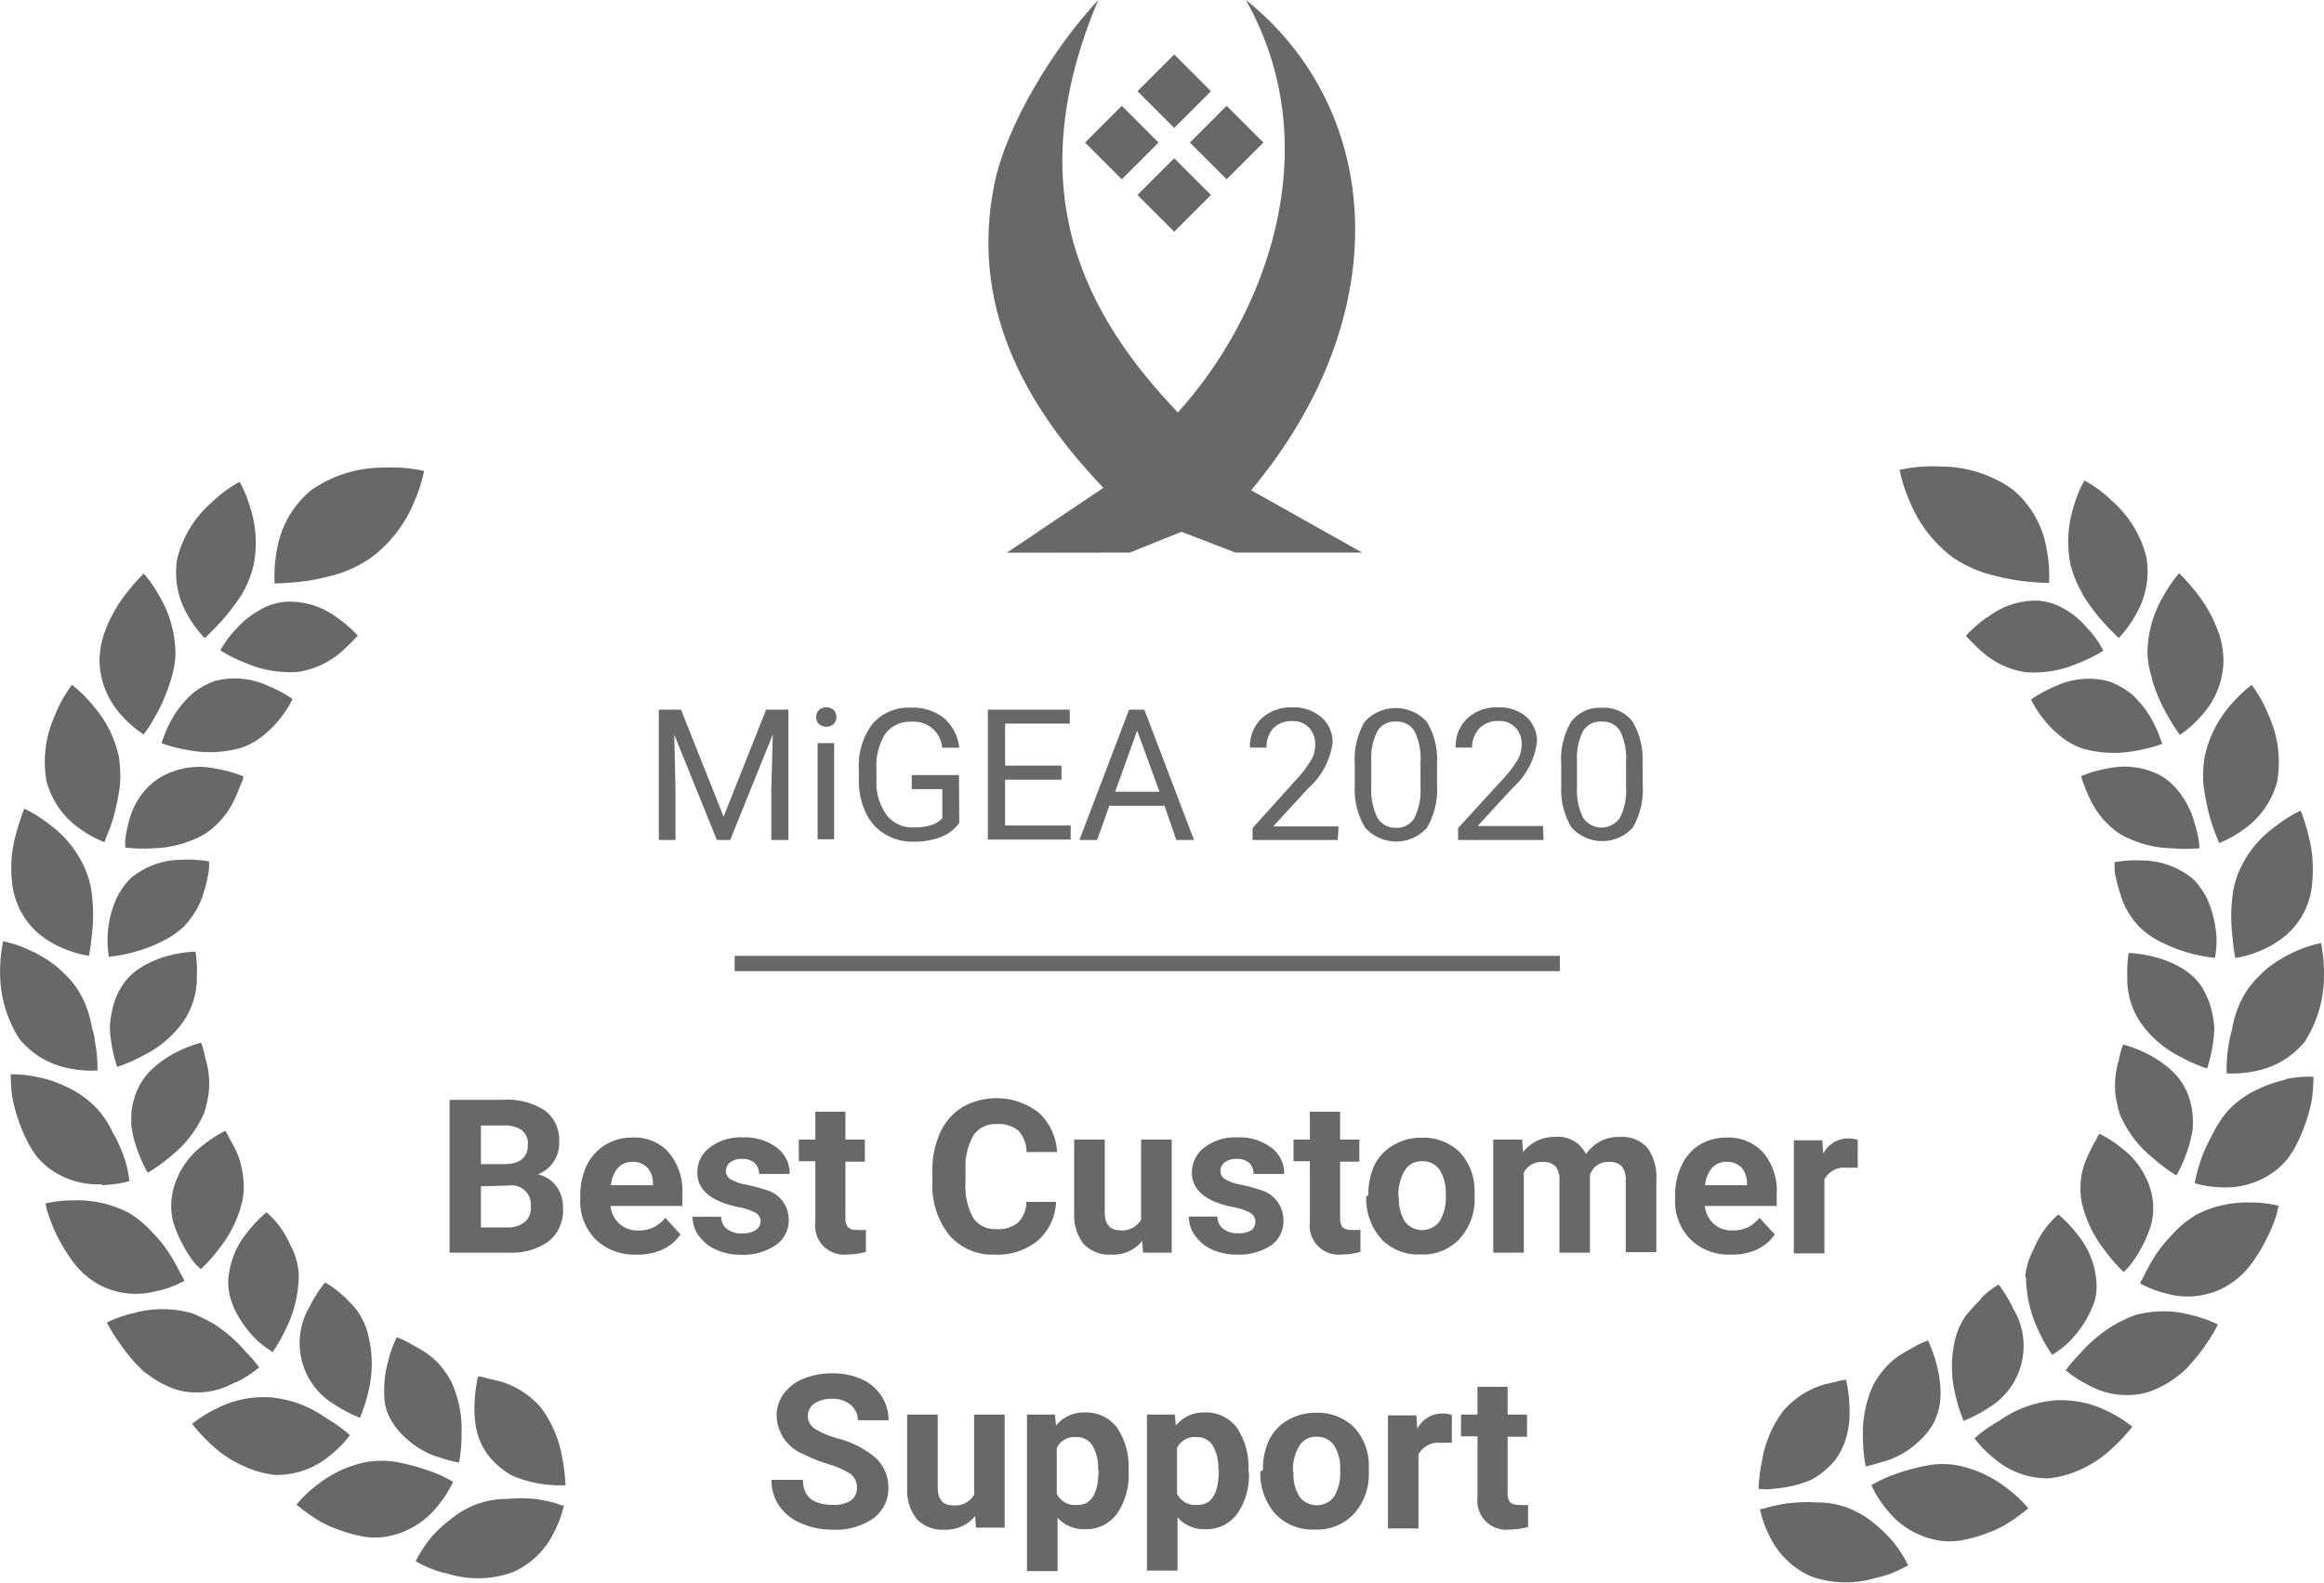 <svg id="Layer_1" data-name="Layer 1" xmlns="http://www.w3.org/2000/svg" viewBox="0 0 152.07 103.56"><defs><style>.cls-1,.cls-2{fill:#686868;}.cls-2{fill-rule:evenodd;}</style></defs><path class="cls-1" d="M46.36,48.52l2.79,7,2.78-7h1.46v8.53H52.27V53.72l.1-3.58-2.79,6.91h-.87l-2.79-6.89L46,53.72v3.33H44.91V48.52Z" transform="translate(-1.8 -2.08)"/><path class="cls-1" d="M55.21,49a.63.63,0,0,1,.16-.44.73.73,0,0,1,1,0,.63.63,0,0,1,.16.44.6.6,0,0,1-.16.44.73.73,0,0,1-1,0A.6.6,0,0,1,55.21,49Zm1.17,8H55.3V50.71h1.08Z" transform="translate(-1.8 -2.08)"/><path class="cls-1" d="M64.57,55.93a2.65,2.65,0,0,1-1.21.93,5,5,0,0,1-1.8.3,3.46,3.46,0,0,1-1.85-.49,3.19,3.19,0,0,1-1.25-1.39A4.76,4.76,0,0,1,58,53.19v-.74a4.54,4.54,0,0,1,.89-3,3.12,3.12,0,0,1,2.53-1.06,3.28,3.28,0,0,1,2.15.68,3,3,0,0,1,1,1.94H63.45a1.85,1.85,0,0,0-2-1.7,2,2,0,0,0-1.72.79,3.92,3.92,0,0,0-.58,2.3v.7a3.64,3.64,0,0,0,.65,2.29,2.14,2.14,0,0,0,1.77.84,3.74,3.74,0,0,0,1.11-.14,1.63,1.63,0,0,0,.78-.47V53.72h-2V52.8h3.09Z" transform="translate(-1.8 -2.08)"/><path class="cls-1" d="M71.26,53.1H67.57v3h4.29v.92H66.44V48.52H71.8v.91H67.57v2.75h3.69Z" transform="translate(-1.8 -2.08)"/><path class="cls-1" d="M78,54.81H74.39l-.8,2.24H72.43l3.25-8.53h1l3.25,8.53H78.77Zm-3.23-.92h2.9l-1.46-4Z" transform="translate(-1.8 -2.08)"/><path class="cls-1" d="M89.34,57.05H83.76v-.78L86.71,53a7.79,7.79,0,0,0,.9-1.21,2,2,0,0,0,.25-1,1.56,1.56,0,0,0-.4-1.09,1.4,1.4,0,0,0-1.08-.43,1.67,1.67,0,0,0-1.26.46A1.79,1.79,0,0,0,84.68,51H83.59a2.55,2.55,0,0,1,.76-1.91,2.83,2.83,0,0,1,2-.72,2.73,2.73,0,0,1,1.88.62A2.14,2.14,0,0,1,89,50.68a4.89,4.89,0,0,1-1.61,3l-2.28,2.48h4.28Z" transform="translate(-1.8 -2.08)"/><path class="cls-1" d="M95.83,53.41a5,5,0,0,1-.65,2.83,2.71,2.71,0,0,1-4.05,0,4.75,4.75,0,0,1-.68-2.71V52.11a4.88,4.88,0,0,1,.65-2.8,2.75,2.75,0,0,1,4.06,0A4.68,4.68,0,0,1,95.83,52Zm-1.08-1.48a4,4,0,0,0-.39-2,1.33,1.33,0,0,0-1.22-.63,1.3,1.3,0,0,0-1.21.63,3.79,3.79,0,0,0-.4,1.92v1.74a4.12,4.12,0,0,0,.4,2,1.34,1.34,0,0,0,1.22.66,1.32,1.32,0,0,0,1.19-.62,4,4,0,0,0,.41-2Z" transform="translate(-1.8 -2.08)"/><path class="cls-1" d="M102.8,57.05H97.21v-.78l3-3.28a7.36,7.36,0,0,0,.91-1.21,2.12,2.12,0,0,0,.25-1,1.52,1.52,0,0,0-.41-1.09,1.39,1.39,0,0,0-1.07-.43,1.67,1.67,0,0,0-1.26.46A1.75,1.75,0,0,0,98.13,51H97.05a2.52,2.52,0,0,1,.76-1.91,2.81,2.81,0,0,1,2-.72,2.7,2.7,0,0,1,1.87.62,2.14,2.14,0,0,1,.69,1.66,4.87,4.87,0,0,1-1.6,3l-2.28,2.48h4.28Z" transform="translate(-1.8 -2.08)"/><path class="cls-1" d="M109.29,53.41a5,5,0,0,1-.65,2.83,2.71,2.71,0,0,1-4,0,4.68,4.68,0,0,1-.68-2.71V52.11a4.8,4.8,0,0,1,.65-2.8,2.31,2.31,0,0,1,2-.91,2.34,2.34,0,0,1,2,.88,4.76,4.76,0,0,1,.67,2.72Zm-1.09-1.48a4.08,4.08,0,0,0-.38-2,1.34,1.34,0,0,0-1.23-.63,1.32,1.32,0,0,0-1.21.63,3.91,3.91,0,0,0-.39,1.92v1.74a4,4,0,0,0,.4,2,1.45,1.45,0,0,0,2.41,0,3.91,3.91,0,0,0,.4-2Z" transform="translate(-1.8 -2.08)"/><path class="cls-1" d="M31.22,84.05v-10h3.49a4.5,4.5,0,0,1,2.74.7,2.38,2.38,0,0,1,.94,2A2.2,2.2,0,0,1,37,78.93a2,2,0,0,1,1.2.77,2.31,2.31,0,0,1,.44,1.42,2.61,2.61,0,0,1-.91,2.17,4.08,4.08,0,0,1-2.61.76Zm2.05-5.79h1.52c1,0,1.55-.43,1.55-1.23a1.13,1.13,0,0,0-.4-1,2,2,0,0,0-1.23-.3H33.27Zm0,1.45V82.4H35a1.7,1.7,0,0,0,1.13-.35,1.17,1.17,0,0,0,.4-1,1.25,1.25,0,0,0-1.41-1.39Z" transform="translate(-1.8 -2.08)"/><path class="cls-1" d="M43.42,84.18a3.61,3.61,0,0,1-2.65-1,3.53,3.53,0,0,1-1-2.65v-.2a4.44,4.44,0,0,1,.43-2A3.2,3.2,0,0,1,41.4,77a3.36,3.36,0,0,1,1.8-.48,3,3,0,0,1,2.38,1,3.89,3.89,0,0,1,.87,2.71V81h-4.7a1.82,1.82,0,0,0,.58,1.16,1.74,1.74,0,0,0,1.22.44,2.13,2.13,0,0,0,1.78-.83l1,1.09a3,3,0,0,1-1.2,1A3.89,3.89,0,0,1,43.42,84.18Zm-.23-6.07a1.24,1.24,0,0,0-.95.39,2.13,2.13,0,0,0-.47,1.14h2.75v-.15a1.47,1.47,0,0,0-.36-1A1.28,1.28,0,0,0,43.19,78.11Z" transform="translate(-1.8 -2.08)"/><path class="cls-1" d="M51.57,82a.64.64,0,0,0-.36-.57,4,4,0,0,0-1.14-.37c-1.76-.37-2.64-1.12-2.64-2.24a2,2,0,0,1,.82-1.65,3.27,3.27,0,0,1,2.13-.66,3.49,3.49,0,0,1,2.25.67,2.08,2.08,0,0,1,.84,1.72h-2a1,1,0,0,0-.27-.7,1.16,1.16,0,0,0-.86-.28,1.18,1.18,0,0,0-.77.23.71.71,0,0,0-.27.57.6.6,0,0,0,.31.53,3.08,3.08,0,0,0,1,.35,9.43,9.43,0,0,1,1.24.33,2,2,0,0,1,1.56,2,1.93,1.93,0,0,1-.87,1.64,3.75,3.75,0,0,1-2.23.62,3.92,3.92,0,0,1-1.65-.33,2.7,2.7,0,0,1-1.13-.91,2.06,2.06,0,0,1-.41-1.25h1.87a1,1,0,0,0,.39.81,1.51,1.51,0,0,0,1,.28,1.44,1.44,0,0,0,.85-.21A.68.68,0,0,0,51.57,82Z" transform="translate(-1.8 -2.08)"/><path class="cls-1" d="M57.12,74.83v1.82h1.27V78.1H57.12v3.69a.92.92,0,0,0,.16.59.78.78,0,0,0,.6.18,3.3,3.3,0,0,0,.58,0V84a4.33,4.33,0,0,1-1.19.17,1.89,1.89,0,0,1-2.12-2.1v-4H54.07V76.65h1.08V74.83Z" transform="translate(-1.8 -2.08)"/><path class="cls-1" d="M70.9,80.73a3.52,3.52,0,0,1-1.19,2.53,4.12,4.12,0,0,1-2.81.92,3.73,3.73,0,0,1-3-1.29,5.25,5.25,0,0,1-1.09-3.53v-.61a5.92,5.92,0,0,1,.5-2.53,3.8,3.8,0,0,1,1.45-1.68,4.52,4.52,0,0,1,5,.34,3.78,3.78,0,0,1,1.21,2.59h-2a2.08,2.08,0,0,0-.53-1.4,2,2,0,0,0-1.4-.43,1.74,1.74,0,0,0-1.54.73,4.13,4.13,0,0,0-.52,2.28v.75a4.35,4.35,0,0,0,.49,2.36,1.7,1.7,0,0,0,1.54.75,2,2,0,0,0,1.42-.44,1.93,1.93,0,0,0,.53-1.34Z" transform="translate(-1.8 -2.08)"/><path class="cls-1" d="M76.54,83.29a2.45,2.45,0,0,1-2,.89,2.33,2.33,0,0,1-1.82-.68,3,3,0,0,1-.63-2V76.65h2v4.78c0,.77.35,1.16,1,1.16a1.42,1.42,0,0,0,1.38-.7V76.65h2v7.4H76.59Z" transform="translate(-1.8 -2.08)"/><path class="cls-1" d="M83.94,82a.64.64,0,0,0-.36-.57,4.05,4.05,0,0,0-1.15-.37c-1.76-.37-2.64-1.12-2.64-2.24a2.05,2.05,0,0,1,.82-1.65,3.27,3.27,0,0,1,2.13-.66,3.49,3.49,0,0,1,2.25.67,2.08,2.08,0,0,1,.84,1.72h-2a1,1,0,0,0-.27-.7,1.13,1.13,0,0,0-.85-.28,1.21,1.21,0,0,0-.78.23.71.71,0,0,0-.27.57.6.6,0,0,0,.31.53,3.16,3.16,0,0,0,1,.35,9.43,9.43,0,0,1,1.24.33,2.05,2.05,0,0,1,1.57,2A1.93,1.93,0,0,1,85,83.56a3.8,3.8,0,0,1-2.24.62,3.92,3.92,0,0,1-1.65-.33A2.7,2.7,0,0,1,80,82.94a2.12,2.12,0,0,1-.41-1.25h1.87a1,1,0,0,0,.39.81,1.51,1.51,0,0,0,1,.28,1.48,1.48,0,0,0,.86-.21A.7.7,0,0,0,83.94,82Z" transform="translate(-1.8 -2.08)"/><path class="cls-1" d="M89.49,74.83v1.82h1.26V78.1H89.49v3.69a.93.93,0,0,0,.15.59.8.8,0,0,0,.6.18,3.21,3.21,0,0,0,.58,0V84a4.28,4.28,0,0,1-1.19.17,1.89,1.89,0,0,1-2.12-2.1v-4H86.44V76.65h1.07V74.83Z" transform="translate(-1.8 -2.08)"/><path class="cls-1" d="M91.34,80.28a4.41,4.41,0,0,1,.42-2A3.11,3.11,0,0,1,93,77a3.57,3.57,0,0,1,1.84-.47,3.4,3.4,0,0,1,2.45.92,3.66,3.66,0,0,1,1,2.49v.5a3.82,3.82,0,0,1-1,2.73,3.27,3.27,0,0,1-2.54,1,3.31,3.31,0,0,1-2.55-1,3.94,3.94,0,0,1-1-2.79Zm2,.14a2.72,2.72,0,0,0,.4,1.61A1.42,1.42,0,0,0,96,82a3,3,0,0,0,.4-1.76,2.76,2.76,0,0,0-.4-1.61,1.33,1.33,0,0,0-1.14-.56,1.26,1.26,0,0,0-1.11.56A3,3,0,0,0,93.31,80.42Z" transform="translate(-1.8 -2.08)"/><path class="cls-1" d="M101.4,76.65l.06.83a2.57,2.57,0,0,1,2.12-1,2,2,0,0,1,2,1.13,2.55,2.55,0,0,1,2.22-1.13,2.23,2.23,0,0,1,1.79.7,3.24,3.24,0,0,1,.59,2.11v4.73h-2V79.33a1.42,1.42,0,0,0-.25-.92,1.09,1.09,0,0,0-.87-.29,1.21,1.21,0,0,0-1.22.85v5.08h-2V79.34a1.38,1.38,0,0,0-.25-.93,1.11,1.11,0,0,0-.86-.29,1.28,1.28,0,0,0-1.22.7v5.23h-2v-7.4Z" transform="translate(-1.8 -2.08)"/><path class="cls-1" d="M115.05,84.18a3.6,3.6,0,0,1-2.64-1,3.53,3.53,0,0,1-1-2.65v-.2a4.44,4.44,0,0,1,.43-2A3.18,3.18,0,0,1,113,77a3.41,3.41,0,0,1,1.8-.48,3.07,3.07,0,0,1,2.39,1,3.89,3.89,0,0,1,.87,2.71V81h-4.7a1.81,1.81,0,0,0,.57,1.16,1.76,1.76,0,0,0,1.22.44,2.13,2.13,0,0,0,1.78-.83l1,1.09a2.85,2.85,0,0,1-1.2,1A3.83,3.83,0,0,1,115.05,84.18Zm-.22-6.07a1.26,1.26,0,0,0-1,.39,2.05,2.05,0,0,0-.46,1.14h2.74v-.15a1.51,1.51,0,0,0-.35-1A1.29,1.29,0,0,0,114.83,78.11Z" transform="translate(-1.8 -2.08)"/><path class="cls-1" d="M123.36,78.5a6.72,6.72,0,0,0-.71,0,1.44,1.44,0,0,0-1.47.76v4.84h-2v-7.4h1.86l.06.88a1.81,1.81,0,0,1,1.64-1,2.11,2.11,0,0,1,.62.09Z" transform="translate(-1.8 -2.08)"/><path class="cls-1" d="M57.87,99.43a1.07,1.07,0,0,0-.41-.89A5.54,5.54,0,0,0,56,97.89a10.64,10.64,0,0,1-1.69-.68,2.76,2.76,0,0,1-1.69-2.47,2.42,2.42,0,0,1,.45-1.44,3,3,0,0,1,1.31-1,4.8,4.8,0,0,1,1.9-.35,4.57,4.57,0,0,1,1.9.38,3,3,0,0,1,1.29,1.09,2.86,2.86,0,0,1,.47,1.6h-2A1.36,1.36,0,0,0,57.45,94a1.79,1.79,0,0,0-1.21-.38,1.91,1.91,0,0,0-1.17.32,1,1,0,0,0-.41.84,1,1,0,0,0,.48.81,5.57,5.57,0,0,0,1.44.61,6.22,6.22,0,0,1,2.55,1.31,2.62,2.62,0,0,1,.8,1.94,2.41,2.41,0,0,1-1,2,4.27,4.27,0,0,1-2.63.73,5.1,5.1,0,0,1-2.09-.42,3.25,3.25,0,0,1-1.43-1.15,3,3,0,0,1-.5-1.69h2.06c0,1.09.65,1.64,2,1.64a2,2,0,0,0,1.14-.29A1,1,0,0,0,57.87,99.43Z" transform="translate(-1.8 -2.08)"/><path class="cls-1" d="M65.61,101.29a2.47,2.47,0,0,1-2,.89,2.32,2.32,0,0,1-1.81-.68,3,3,0,0,1-.64-2V94.65h2v4.78c0,.77.35,1.16,1,1.16a1.42,1.42,0,0,0,1.38-.7V94.65h2v7.4H65.66Z" transform="translate(-1.8 -2.08)"/><path class="cls-1" d="M75.65,98.42a4.44,4.44,0,0,1-.77,2.73,2.48,2.48,0,0,1-2.09,1A2.3,2.3,0,0,1,71,101.4v3.49H69V94.65h1.83l.07.72a2.33,2.33,0,0,1,1.87-.86,2.53,2.53,0,0,1,2.13,1,4.62,4.62,0,0,1,.75,2.79Zm-2-.15a2.92,2.92,0,0,0-.36-1.59,1.21,1.21,0,0,0-1.07-.56,1.28,1.28,0,0,0-1.27.71v3a1.31,1.31,0,0,0,1.29.73C73.21,100.59,73.68,99.82,73.68,98.27Z" transform="translate(-1.8 -2.08)"/><path class="cls-1" d="M83.52,98.42a4.38,4.38,0,0,1-.77,2.73,2.47,2.47,0,0,1-2.09,1,2.3,2.3,0,0,1-1.81-.78v3.49h-2V94.65h1.83l.06.72a2.33,2.33,0,0,1,1.87-.86,2.53,2.53,0,0,1,2.13,1,4.62,4.62,0,0,1,.75,2.79Zm-2-.15a2.92,2.92,0,0,0-.36-1.59,1.21,1.21,0,0,0-1.07-.56,1.29,1.29,0,0,0-1.27.71v3a1.31,1.31,0,0,0,1.29.73C81.08,100.59,81.55,99.82,81.55,98.27Z" transform="translate(-1.8 -2.08)"/><path class="cls-1" d="M84.44,98.28a4.41,4.41,0,0,1,.42-2A3.11,3.11,0,0,1,86.08,95a3.61,3.61,0,0,1,1.85-.47,3.38,3.38,0,0,1,2.44.92,3.66,3.66,0,0,1,1,2.49l0,.5a3.86,3.86,0,0,1-1,2.73,3.29,3.29,0,0,1-2.55,1,3.34,3.34,0,0,1-2.55-1,4,4,0,0,1-1-2.79Zm2,.14a2.72,2.72,0,0,0,.4,1.61,1.42,1.42,0,0,0,2.25,0,3,3,0,0,0,.4-1.76,2.76,2.76,0,0,0-.4-1.61,1.33,1.33,0,0,0-1.13-.56,1.26,1.26,0,0,0-1.12.56A3,3,0,0,0,86.41,98.42Z" transform="translate(-1.8 -2.08)"/><path class="cls-1" d="M96.8,96.5a6.54,6.54,0,0,0-.71,0,1.45,1.45,0,0,0-1.47.76v4.84h-2v-7.4h1.86l.06.88a1.81,1.81,0,0,1,1.64-1,2.06,2.06,0,0,1,.62.09Z" transform="translate(-1.8 -2.08)"/><path class="cls-1" d="M100.45,92.83v1.82h1.27V96.1h-1.27v3.69a.92.92,0,0,0,.16.59.78.78,0,0,0,.6.18,3.3,3.3,0,0,0,.58,0V102a4.33,4.33,0,0,1-1.19.17,1.89,1.89,0,0,1-2.12-2.1v-4H97.4V94.65h1.08V92.83Z" transform="translate(-1.8 -2.08)"/><g id="Rectangle_1" data-name="Rectangle 1"><rect class="cls-1" x="48.07" y="62.55" width="54" height="1"/></g><g id="Shape_13" data-name="Shape 13"><path class="cls-2" d="M38.14,100.44a10.08,10.08,0,0,0-1.34-.27,9.05,9.05,0,0,0-1.82,0,5.63,5.63,0,0,0-1.95.33,6,6,0,0,0-1.74,1A8.3,8.3,0,0,0,30,102.7a8.2,8.2,0,0,0-1,1.55s.21.12.57.29a6.49,6.49,0,0,0,1.52.52,6.73,6.73,0,0,0,4.27-.1,5.42,5.42,0,0,0,2.7-2.62,7,7,0,0,0,.64-1.75l-.15,0ZM27.76,89.59a8.37,8.37,0,0,0-.61,1.75,6.67,6.67,0,0,0-.21,1.73A5,5,0,0,0,27,94a3.8,3.8,0,0,0,.32.89,4.78,4.78,0,0,0,1,1.27,5.63,5.63,0,0,0,2.32,1.32,8.64,8.64,0,0,0,1.2.31A10,10,0,0,0,32,95.93a7.46,7.46,0,0,0-.68-3.46,7.08,7.08,0,0,0-.82-1.16,4.69,4.69,0,0,0-.93-.77c-.31-.21-.63-.36-.89-.52A5.65,5.65,0,0,0,27.76,89.59Zm6.06,7.81a5.05,5.05,0,0,0,1.47,1.23,7.49,7.49,0,0,0,1.66.51,9.92,9.92,0,0,0,1.32.14h.39l.14,0a11.46,11.46,0,0,0-.22-1.86,7.55,7.55,0,0,0-1.4-3.25,5.71,5.71,0,0,0-2.6-1.68c-.42-.11-.8-.18-1.06-.26s-.44-.08-.44-.08A9.46,9.46,0,0,0,32.85,94,6.59,6.59,0,0,0,33,95.73,4.22,4.22,0,0,0,33.82,97.4Zm-3.37,3.22a7.6,7.6,0,0,0,1-1.57,8.47,8.47,0,0,0-1.16-.57,14.41,14.41,0,0,0-2.67-.75,5.82,5.82,0,0,0-1.67,0,5.41,5.41,0,0,0-1,.24,6.46,6.46,0,0,0-.9.35,7.81,7.81,0,0,0-1.5.93,8.13,8.13,0,0,0-1.35,1.29,12.14,12.14,0,0,0,1.21.89,6.39,6.39,0,0,0,1.36.68,9.32,9.32,0,0,0,1.65.49,4.39,4.39,0,0,0,1.84,0A5.48,5.48,0,0,0,30.45,100.62ZM24.7,96a9.46,9.46,0,0,0-1.57-1.13,7.38,7.38,0,0,0-3.54-1.34,6.73,6.73,0,0,0-3.63.73,8.12,8.12,0,0,0-1.59,1,12,12,0,0,0,1.57,1.63A7.07,7.07,0,0,0,17.71,98a6.4,6.4,0,0,0,2.13.6,5.42,5.42,0,0,0,3.56-1.28A7.34,7.34,0,0,0,24.7,96Zm-7.62-8.39a7.34,7.34,0,0,0,1.56,2.2,7.47,7.47,0,0,0,1,.75,10.46,10.46,0,0,0,.91-1.61,8,8,0,0,0,.8-3.44,4.35,4.35,0,0,0-.29-1.39,4,4,0,0,0-.26-.56,3.73,3.73,0,0,0-.26-.53,5.71,5.71,0,0,0-.58-.87,6.6,6.6,0,0,0-.72-.75A8.28,8.28,0,0,0,18,82.7,5.5,5.5,0,0,0,16.73,86a5.43,5.43,0,0,0,.09.81A4.63,4.63,0,0,0,17.08,87.58Zm7.22-.69A6,6,0,0,0,23.07,86a8.3,8.3,0,0,0-1,1.57A4.68,4.68,0,0,0,23.7,94a9.2,9.2,0,0,0,1.65.86,10.09,10.09,0,0,0,.57-1.78,7.55,7.55,0,0,0,0-3.51A4.46,4.46,0,0,0,25.27,88C25,87.55,24.59,87.23,24.3,86.89Zm-7.1,5.64a7.45,7.45,0,0,0,1.56-1,9,9,0,0,0-.86-1,9.52,9.52,0,0,0-2.1-1.84c-.24-.14-.48-.27-.74-.39A4.71,4.71,0,0,0,14.3,88a7.07,7.07,0,0,0-3.73,0,8.6,8.6,0,0,0-1.78.62,10.72,10.72,0,0,0,.79,1.29,13.65,13.65,0,0,0,.93,1.21c.19.2.38.41.59.61s.47.36.71.53a6.26,6.26,0,0,0,1.67.8A5.09,5.09,0,0,0,17.2,92.53Zm-5.07-6a7,7,0,0,0,1.74-.67s-.09-.19-.26-.49-.37-.74-.68-1.21a8,8,0,0,0-1.13-1.43,7.12,7.12,0,0,0-1.53-1.29,7.28,7.28,0,0,0-3.65-.84,8.14,8.14,0,0,0-1.83.2s0,.24.15.64A10.28,10.28,0,0,0,5.56,83a11.13,11.13,0,0,0,1.13,1.8,5.3,5.3,0,0,0,1.73,1.42A5.15,5.15,0,0,0,12.13,86.54Zm-1.6-10.07a9,9,0,0,0,.4,1.21,7.33,7.33,0,0,0,.54,1.12A10.45,10.45,0,0,0,13,77.72a7.34,7.34,0,0,0,2.15-2.79,7.34,7.34,0,0,0,.31-1.38,5.54,5.54,0,0,0-.23-2.24,5.43,5.43,0,0,0-.27-1,8.59,8.59,0,0,0-1.71.67,7.09,7.09,0,0,0-1.43,1,4.11,4.11,0,0,0-1.07,1.51A4.81,4.81,0,0,0,10.39,75q0,.38,0,.75C10.43,76,10.48,76.25,10.53,76.47Zm3.28,7.14a7.46,7.46,0,0,0,.74,1.12,4.17,4.17,0,0,0,.39.38,9.64,9.64,0,0,0,1.22-1.37,7.74,7.74,0,0,0,1.52-3.2,5.21,5.21,0,0,0,0-1.68,5.53,5.53,0,0,0-.4-1.42c-.17-.41-.4-.73-.52-1a3.1,3.1,0,0,0-.22-.38,8.55,8.55,0,0,0-1.53,1,5.24,5.24,0,0,0-1.91,3A4.42,4.42,0,0,0,13.12,82,7.52,7.52,0,0,0,13.81,83.61Zm-5.35-4a7.07,7.07,0,0,0,1.81-.26A8.51,8.51,0,0,0,10,78.05a11.71,11.71,0,0,0-.48-1.22c-.1-.21-.22-.43-.35-.65a6.33,6.33,0,0,0-.36-.68A5.6,5.6,0,0,0,7.7,74.2,6.45,6.45,0,0,0,6,73.13a7.33,7.33,0,0,0-1.66-.55,8,8,0,0,0-1.84-.2,11.35,11.35,0,0,0,.11,1.52A10.75,10.75,0,0,0,3.71,77a6.52,6.52,0,0,0,.51.78,6,6,0,0,0,.67.66A5.38,5.38,0,0,0,8.46,79.58ZM6.35,72a7.3,7.3,0,0,0,1.83.13A9.46,9.46,0,0,0,8,70.17c0-.28-.11-.57-.19-.87a6.45,6.45,0,0,0-.22-.92,6,6,0,0,0-.89-1.81A5.2,5.2,0,0,0,6,65.79a6.19,6.19,0,0,0-.73-.64,8.15,8.15,0,0,0-1.53-.89A8.11,8.11,0,0,0,2,63.67s-.05.24-.1.64a9.26,9.26,0,0,0-.09,1.62,8,8,0,0,0,1.26,4.14A5.57,5.57,0,0,0,6.35,72Zm2.49-8.57a7.43,7.43,0,0,0,.08,1.26,9.83,9.83,0,0,0,1.8-.35,8.67,8.67,0,0,0,1.58-.61,5.58,5.58,0,0,0,1.51-1,5.58,5.58,0,0,0,.85-1.13,4.86,4.86,0,0,0,.47-1.12,7.94,7.94,0,0,0,.26-1,5.47,5.47,0,0,0,.1-.74,1.64,1.64,0,0,1,0-.29,8.29,8.29,0,0,0-1.83-.11,5.27,5.27,0,0,0-3.3,1.2,4.9,4.9,0,0,0-.92,1.29A6.71,6.71,0,0,0,8.84,63.41Zm.62,8.47a10.78,10.78,0,0,0,1.7-.74,7,7,0,0,0,2.65-2.25,5,5,0,0,0,.87-3,7.33,7.33,0,0,0-.09-1.56,8.05,8.05,0,0,0-1.8.28,6.69,6.69,0,0,0-1.58.65,4.46,4.46,0,0,0-.77.54,3.86,3.86,0,0,0-.61.71,4.62,4.62,0,0,0-.71,1.77,6,6,0,0,0-.13.91,5.67,5.67,0,0,0,.06.85A9.18,9.18,0,0,0,9.46,71.88ZM3.07,61.54a5.12,5.12,0,0,0,1.25,1.63,6.15,6.15,0,0,0,1.53.93,7.12,7.12,0,0,0,1.77.53,12.24,12.24,0,0,0,.18-1.29,10.68,10.68,0,0,0,0-2.82,5.84,5.84,0,0,0-.45-1.63A7.19,7.19,0,0,0,5,56a9,9,0,0,0-1.6-1,2.23,2.23,0,0,0-.16.39c-.09.25-.21.62-.32,1A9.65,9.65,0,0,0,2.58,58a9.3,9.3,0,0,0,0,1.75A5.24,5.24,0,0,0,3.07,61.54ZM7,56.29a7.23,7.23,0,0,0,1.63.9s.08-.19.2-.52a9,9,0,0,0,.45-1.32,16.16,16.16,0,0,0,.36-1.79,8.17,8.17,0,0,0-.07-2,7.45,7.45,0,0,0-1.72-3.35A8.47,8.47,0,0,0,6.5,46.89l-.36.54a7.68,7.68,0,0,0-.74,1.45,7.29,7.29,0,0,0-.56,4.3A5.46,5.46,0,0,0,7,56.29ZM17.63,51a4.51,4.51,0,0,0,1.23-.66,7,7,0,0,0,1.55-1.62,5.2,5.2,0,0,0,.53-.9,8.15,8.15,0,0,0-1.6-.86,5.15,5.15,0,0,0-3.5-.31,4.9,4.9,0,0,0-1.38.76,6.73,6.73,0,0,0-1.63,2.14,8.61,8.61,0,0,0-.46,1.17,9.48,9.48,0,0,0,1.79.45A7.37,7.37,0,0,0,17.63,51Zm-6.57,3.07a5.4,5.4,0,0,0-.78,1.58A9.51,9.51,0,0,0,10,57a4.12,4.12,0,0,0,0,.54,9.26,9.26,0,0,0,1.82.05,7.17,7.17,0,0,0,3.36-.92,5.5,5.5,0,0,0,2-2.35c.19-.41.31-.77.42-1s.13-.43.13-.43a8.46,8.46,0,0,0-1.76-.5,5.09,5.09,0,0,0-3.48.45A4.1,4.1,0,0,0,11.06,54.09Zm.15-3.94a8.89,8.89,0,0,0,.7-1.09A10.86,10.86,0,0,0,13,46.49a5.66,5.66,0,0,0,.28-1.66,7.44,7.44,0,0,0-1-3.65,8.54,8.54,0,0,0-1.07-1.56,10.51,10.51,0,0,0-1,1.11,9.14,9.14,0,0,0-1.6,2.83,5.83,5.83,0,0,0-.3,1.85,5.44,5.44,0,0,0,1.47,3.51A7.32,7.32,0,0,0,11.21,50.15Zm4-6.31a16,16,0,0,0,1.35-1.4A15.3,15.3,0,0,0,17.61,41a7.36,7.36,0,0,0,.77-1.87,7.5,7.5,0,0,0-.19-3.78,8.37,8.37,0,0,0-.71-1.74,8.35,8.35,0,0,0-1.82,1.34,7.18,7.18,0,0,0-2.26,3.67,5.48,5.48,0,0,0,.7,3.75A7.61,7.61,0,0,0,15.2,43.84Zm1,.82a10.2,10.2,0,0,0,1.65.82,7.31,7.31,0,0,0,3.43.59,5.56,5.56,0,0,0,2.82-1.29,12.48,12.48,0,0,0,1.1-1.09,8.68,8.68,0,0,0-1.4-1.21,5.16,5.16,0,0,0-3.35-1,4,4,0,0,0-1.78.61,5.41,5.41,0,0,0-1.36,1.1A6.43,6.43,0,0,0,16.21,44.66ZM22,40.08a17,17,0,0,0,2.07-.49,8.44,8.44,0,0,0,2.09-1.07A8.73,8.73,0,0,0,28.87,35a10.41,10.41,0,0,0,.68-2.1,9.77,9.77,0,0,0-2.63-.22,8.21,8.21,0,0,0-4.79,1.5,6.44,6.44,0,0,0-2.21,3.88,9.19,9.19,0,0,0-.15,2.2A19.22,19.22,0,0,0,22,40.08Z" transform="translate(-1.8 -2.08)"/></g><g id="Shape_13_copy" data-name="Shape 13 copy"><path class="cls-2" d="M124.39,101.73a6.28,6.28,0,0,0-1.74-1,5.68,5.68,0,0,0-2-.33,9.73,9.73,0,0,0-1.81.05,10.63,10.63,0,0,0-1.35.27l-.39.11-.14,0a7.28,7.28,0,0,0,.63,1.77,5.4,5.4,0,0,0,2.7,2.63,6.73,6.73,0,0,0,4.27.1,6.33,6.33,0,0,0,1.52-.52,5.86,5.86,0,0,0,.58-.3,8.2,8.2,0,0,0-1-1.55A9.39,9.39,0,0,0,124.39,101.73Zm.65-4a5.55,5.55,0,0,0,2.32-1.33,4.48,4.48,0,0,0,1-1.27,4.32,4.32,0,0,0,.32-.89,5.11,5.11,0,0,0,.1-.95,7.13,7.13,0,0,0-.21-1.73,9.07,9.07,0,0,0-.61-1.76,5.25,5.25,0,0,0-.93.43c-.26.16-.58.31-.9.52a5,5,0,0,0-.92.78,6.18,6.18,0,0,0-.82,1.16,7.51,7.51,0,0,0-.69,3.47,10.48,10.48,0,0,0,.18,1.88A8.64,8.64,0,0,0,125,97.73Zm-7.63,1.81a12,12,0,0,0,1.31-.15,7.06,7.06,0,0,0,1.67-.51,5.39,5.39,0,0,0,1.47-1.23,4.6,4.6,0,0,0,.8-1.69,6.21,6.21,0,0,0,.16-1.74,8.63,8.63,0,0,0-.23-1.86l-.43.08c-.26.08-.64.15-1.07.26a5.68,5.68,0,0,0-2.59,1.69,7.39,7.39,0,0,0-1.4,3.27,10.82,10.82,0,0,0-.23,1.86l.15,0Zm15.73-.06a7.9,7.9,0,0,0-1.51-.93,5.89,5.89,0,0,0-.89-.35,5.53,5.53,0,0,0-1-.25,5.41,5.41,0,0,0-1.66,0,13.68,13.68,0,0,0-2.67.75,8.47,8.47,0,0,0-1.16.57,7.18,7.18,0,0,0,1,1.58,5.44,5.44,0,0,0,3.21,2,4.51,4.51,0,0,0,1.83,0,9.68,9.68,0,0,0,1.66-.49,6.07,6.07,0,0,0,1.35-.68,10.8,10.8,0,0,0,1.22-.9A8.4,8.4,0,0,0,133.14,99.48Zm3-5.75a7.34,7.34,0,0,0-3.54,1.34A9,9,0,0,0,131,96.2a6.8,6.8,0,0,0,1.3,1.33,5.34,5.34,0,0,0,3.55,1.29,6.46,6.46,0,0,0,2.14-.6,7.28,7.28,0,0,0,1.77-1.14,12.41,12.41,0,0,0,1.57-1.64,8.32,8.32,0,0,0-1.6-1A6.77,6.77,0,0,0,136.09,93.73Zm-1.77-8.06a8.34,8.34,0,0,0,.8,3.45,9.84,9.84,0,0,0,.92,1.62,7.47,7.47,0,0,0,1-.75,7.21,7.21,0,0,0,1.55-2.21,5.05,5.05,0,0,0,.27-.74,4.56,4.56,0,0,0,.08-.82,5.46,5.46,0,0,0-1.24-3.34,8.64,8.64,0,0,0-1.26-1.33,5.71,5.71,0,0,0-.72.75,6.55,6.55,0,0,0-.59.87c-.09.17-.18.35-.26.54s-.18.37-.26.57A4.29,4.29,0,0,0,134.32,85.67Zm-2.94,1.42a12,12,0,0,0-1,1.09,4.75,4.75,0,0,0-.7,1.56,7.63,7.63,0,0,0,0,3.53,10.59,10.59,0,0,0,.56,1.79,9.15,9.15,0,0,0,1.66-.87,4.72,4.72,0,0,0,1.58-6.48,8.62,8.62,0,0,0-.95-1.57A5.56,5.56,0,0,0,131.38,87.09Zm10,1.09a4.71,4.71,0,0,0-.76.33,5.81,5.81,0,0,0-.74.4,9.59,9.59,0,0,0-2.11,1.84,8.88,8.88,0,0,0-.85,1,7.19,7.19,0,0,0,1.55,1,5.12,5.12,0,0,0,3.73.46,6.2,6.2,0,0,0,1.66-.8c.25-.17.49-.35.71-.53a8.53,8.53,0,0,0,.59-.62,12.19,12.19,0,0,0,.94-1.21,10.89,10.89,0,0,0,.78-1.3,8.63,8.63,0,0,0-1.77-.62A6.87,6.87,0,0,0,141.38,88.18Zm4-6.56a6.89,6.89,0,0,0-1.53,1.29,9,9,0,0,0-1.14,1.44c-.3.47-.51.91-.67,1.22s-.27.49-.27.49a7.26,7.26,0,0,0,1.74.67,5.12,5.12,0,0,0,3.72-.37A5.4,5.4,0,0,0,149,84.94a10.85,10.85,0,0,0,1.12-1.81,9.9,9.9,0,0,0,.63-1.51c.1-.4.15-.64.15-.64a7.81,7.81,0,0,0-1.84-.21A7.29,7.29,0,0,0,145.41,81.62ZM144.21,79a9.36,9.36,0,0,0,.54-1.13,9.08,9.08,0,0,0,.39-1.21,5.42,5.42,0,0,0,.14-.7,6.4,6.4,0,0,0,0-.76,4.81,4.81,0,0,0-.34-1.57,4.07,4.07,0,0,0-1.07-1.52,7.09,7.09,0,0,0-1.43-1,8.55,8.55,0,0,0-1.71-.68,5.19,5.19,0,0,0-.28,1,5.76,5.76,0,0,0-.23,2.25,5.58,5.58,0,0,0,.13.69,3.85,3.85,0,0,0,.19.7,7.38,7.38,0,0,0,2.15,2.8A10.42,10.42,0,0,0,144.21,79Zm-3.47,6.34s.15-.14.38-.39a7.4,7.4,0,0,0,.75-1.12,8,8,0,0,0,.69-1.62,4.36,4.36,0,0,0,.05-1.94,5.26,5.26,0,0,0-1.9-3,8.18,8.18,0,0,0-1.54-1,4,4,0,0,0-.21.39,10.23,10.23,0,0,0-.52,1A5.26,5.26,0,0,0,138,79a5.57,5.57,0,0,0,0,1.69,7.9,7.9,0,0,0,1.53,3.22A10.13,10.13,0,0,0,140.74,85.3Zm10.6-12.6a8.2,8.2,0,0,0-1.67.56,6.4,6.4,0,0,0-1.7,1.08,5.82,5.82,0,0,0-1.05,1.3,7.58,7.58,0,0,0-.37.68c-.12.22-.24.44-.34.66a9.26,9.26,0,0,0-.48,1.22,8.85,8.85,0,0,0-.32,1.27,6.79,6.79,0,0,0,1.81.27,5.36,5.36,0,0,0,3.57-1.17,6,6,0,0,0,.67-.66,8,8,0,0,0,.51-.78,11.16,11.16,0,0,0,1.1-3.1,11.44,11.44,0,0,0,.11-1.53A8,8,0,0,0,151.34,72.7Zm2.44-8.3c-.05-.41-.1-.65-.1-.65a8.11,8.11,0,0,0-1.77.59,8.82,8.82,0,0,0-1.53.9,6.31,6.31,0,0,0-.73.64,5.83,5.83,0,0,0-.69.79,6,6,0,0,0-.89,1.82,6.45,6.45,0,0,0-.22.92c-.08.3-.15.6-.2.87a10,10,0,0,0-.15,2,7.07,7.07,0,0,0,1.83-.14,5.52,5.52,0,0,0,3.27-1.92A8,8,0,0,0,153.87,66,10.42,10.42,0,0,0,153.78,64.4Zm-6.94-.91a7.18,7.18,0,0,0-.62-2.64,4.92,4.92,0,0,0-.93-1.3,5.25,5.25,0,0,0-3.3-1.2,8.24,8.24,0,0,0-1.82.11s0,.1,0,.29,0,.44.09.75a8.56,8.56,0,0,0,.27,1,4.68,4.68,0,0,0,.47,1.13,5.58,5.58,0,0,0,.85,1.13,6,6,0,0,0,1.5,1,10.52,10.52,0,0,0,1.59.61,9.83,9.83,0,0,0,1.8.35A7.5,7.5,0,0,0,146.84,63.49Zm-.21,6.66a7.74,7.74,0,0,0,.06-.86,6,6,0,0,0-.13-.92,5.08,5.08,0,0,0-.71-1.78,3.85,3.85,0,0,0-.62-.71,4.38,4.38,0,0,0-.76-.54,6.69,6.69,0,0,0-1.58-.65,8.48,8.48,0,0,0-1.8-.29A7.48,7.48,0,0,0,141,66a5.05,5.05,0,0,0,.87,3,7,7,0,0,0,2.65,2.26,9.74,9.74,0,0,0,1.7.74A9.18,9.18,0,0,0,146.63,70.15ZM148.35,59a5.94,5.94,0,0,0-.46,1.64,11.16,11.16,0,0,0,0,2.83,10,10,0,0,0,.18,1.3,7.12,7.12,0,0,0,1.77-.53,6.28,6.28,0,0,0,1.52-.94,4.94,4.94,0,0,0,1.26-1.64,5,5,0,0,0,.48-1.81,10.36,10.36,0,0,0,0-1.76,9.79,9.79,0,0,0-.29-1.52,10.9,10.9,0,0,0-.32-1.05,1.85,1.85,0,0,0-.16-.39,8.61,8.61,0,0,0-1.6,1A7.07,7.07,0,0,0,148.35,59ZM146,53.59a16.55,16.55,0,0,0,.36,1.81,10.61,10.61,0,0,0,.44,1.32l.21.53a7.56,7.56,0,0,0,1.63-.91,5.56,5.56,0,0,0,2.17-3.13,7.45,7.45,0,0,0-.56-4.32,8.71,8.71,0,0,0-.74-1.45c-.22-.35-.37-.54-.37-.54a8.47,8.47,0,0,0-1.36,1.29,7.56,7.56,0,0,0-1.71,3.37A7.32,7.32,0,0,0,146,53.59Zm-4.81-6.15a4.85,4.85,0,0,0-1.39-.77,5.12,5.12,0,0,0-3.49.31,8.79,8.79,0,0,0-1.61.87,6.16,6.16,0,0,0,.53.9,6.91,6.91,0,0,0,1.56,1.63,4.53,4.53,0,0,0,1.23.67,7.49,7.49,0,0,0,3.47.17,9.92,9.92,0,0,0,1.79-.46,8.61,8.61,0,0,0-.46-1.17A6.76,6.76,0,0,0,141.22,47.44Zm-1.45,4.92a8.09,8.09,0,0,0-1.76.51,3,3,0,0,0,.13.43c.1.25.23.62.42,1a5.51,5.51,0,0,0,2,2.36,7.18,7.18,0,0,0,3.36.93,10.38,10.38,0,0,0,1.83,0,4,4,0,0,0-.05-.54,9.68,9.68,0,0,0-.33-1.32,5.4,5.4,0,0,0-.78-1.58,4.16,4.16,0,0,0-1.38-1.32A5.06,5.06,0,0,0,139.77,52.36Zm2.86-5.87a11,11,0,0,0,1.14,2.59,8.89,8.89,0,0,0,.7,1.09,7.32,7.32,0,0,0,1.39-1.23,5.46,5.46,0,0,0,1.46-3.53,5.83,5.83,0,0,0-.29-1.86,9.18,9.18,0,0,0-1.61-2.85,12.9,12.9,0,0,0-1-1.11,8.88,8.88,0,0,0-1.07,1.57,7.38,7.38,0,0,0-1,3.66A5.67,5.67,0,0,0,142.63,46.49Zm-4.56-5.56a14.34,14.34,0,0,0,1.06,1.49,18.2,18.2,0,0,0,1.34,1.41,7.31,7.31,0,0,0,1.11-1.52,5.57,5.57,0,0,0,.7-3.76A7.21,7.21,0,0,0,140,34.86a8.18,8.18,0,0,0-1.81-1.34,8.37,8.37,0,0,0-.71,1.74,7.54,7.54,0,0,0-.19,3.79A7.14,7.14,0,0,0,138.07,40.93Zm-6.21,1.54a8.85,8.85,0,0,0-1.39,1.21,11,11,0,0,0,1.1,1.09,5.49,5.49,0,0,0,2.82,1.3,7.31,7.31,0,0,0,3.43-.59,9.81,9.81,0,0,0,1.64-.82,6.14,6.14,0,0,0-1.1-1.53A5.23,5.23,0,0,0,137,42a4.06,4.06,0,0,0-1.78-.61A5.12,5.12,0,0,0,131.86,42.47Zm-2.37-4a8.33,8.33,0,0,0,2.1,1.07,17,17,0,0,0,2.07.49,18.15,18.15,0,0,0,2.25.2,9.09,9.09,0,0,0-.16-2.22,6.41,6.41,0,0,0-2.21-3.89,8.12,8.12,0,0,0-4.78-1.51,9.7,9.7,0,0,0-2.63.22,10.38,10.38,0,0,0,.68,2.11A8.75,8.75,0,0,0,129.49,38.49Z" transform="translate(-1.8 -2.08)"/></g><path class="cls-1" d="M67.68,38.25,74,34c-5.4-5.63-8.69-12.13-7.14-19.84.76-3.81,3.79-8.85,6.81-12.09-5.37,12.67-.66,20.84,5.2,27,5.55-6.09,10-17.13,4.45-27,9,7.22,9.94,20.59.35,32.09l7.26,4.08H82.64l-3.53-1.36-3.38,1.36Z" transform="translate(-1.8 -2.08)"/><rect class="cls-1" x="76.94" y="6.35" width="3.4" height="3.4" transform="translate(26.92 -55.33) rotate(45)"/><rect class="cls-1" x="76.94" y="13.14" width="3.4" height="3.4" transform="translate(31.72 -53.34) rotate(45)"/><rect class="cls-1" x="80.37" y="9.71" width="3.4" height="3.4" transform="translate(30.3 -56.77) rotate(45)"/><rect class="cls-1" x="73.51" y="9.71" width="3.4" height="3.4" transform="translate(28.29 -51.92) rotate(45)"/></svg>